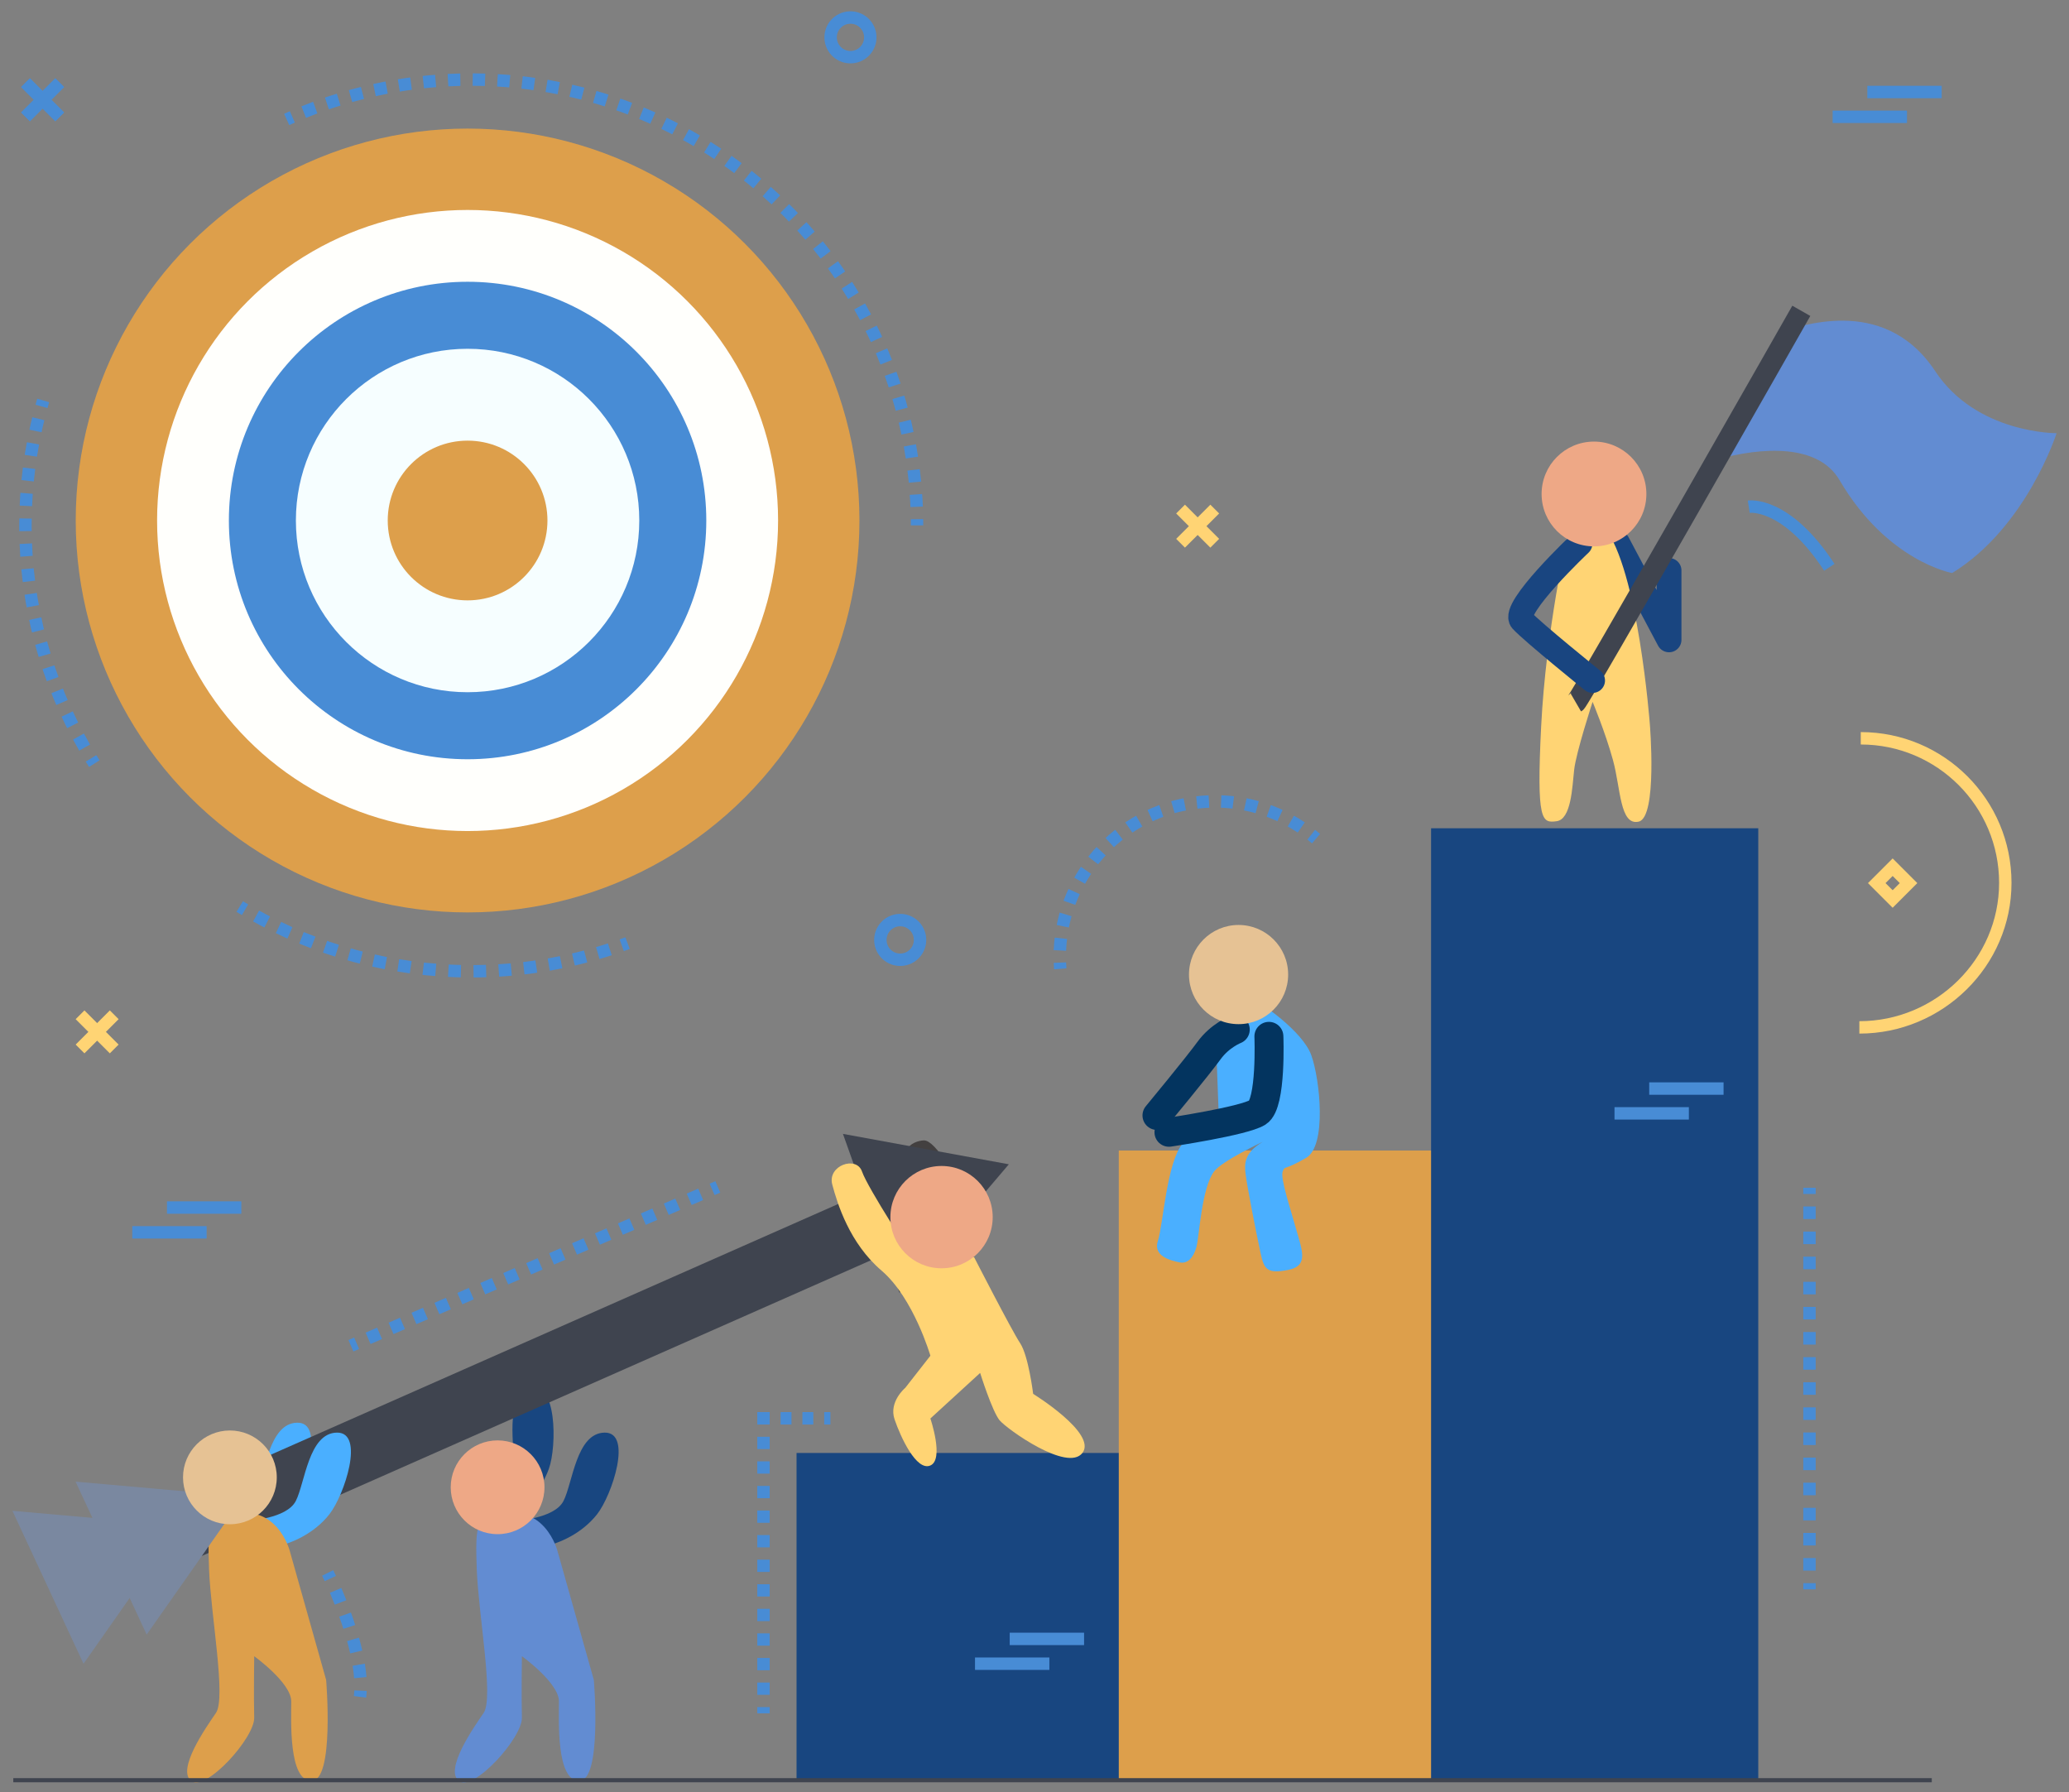 <?xml version="1.0" encoding="utf-8"?>
<!-- Generator: Adobe Illustrator 21.0.0, SVG Export Plug-In . SVG Version: 6.00 Build 0)  -->
<svg version="1.1" id="Layer_1" xmlns="http://www.w3.org/2000/svg" xmlns:xlink="http://www.w3.org/1999/xlink" x="0px" y="0px"
	 viewBox="0 0 500 433" enable-background="new 0 0 500 433" xml:space="preserve">
<rect x="0" y="0" width="500" height="433" fill="#808080" stroke="none"/>
<g>
	<rect x="192.496" y="351.082" fill="#184680" width="79.068" height="79.068"/>
	<rect x="270.366" y="278.003" fill="#DD9F4B" width="76.672" height="152.146"/>
	<rect x="345.84" y="200.133" fill="#184680" width="79.068" height="230.016"/>
	<path fill="#184680" d="M114.443,362.637c0,0,8.747-3.382,9.488-8.206c0.74-4.822-2.311-16.537,4.149-18.83
		c6.458-2.292,6.542,13.763,4.566,19.296c-1.978,5.534-6.391,9.524-9.482,11.301"/>
	<path fill="#434040" d="M231.556,285.668c0,0-5.369-10.226-8.29-10.114c-2.921,0.112-8.202,2.81-0.562,11.238L231.556,285.668z"/>
	<path fill="#4AAFFF" d="M50.286,365.049c0,0,9.37-0.42,11.608-4.756c2.238-4.336,3.077-16.412,9.93-16.527
		c6.852-0.116,1.818,15.129-1.818,19.745c-3.637,4.615-9.092,6.993-12.588,7.692"/>
	<polygon fill="#3F444F" points="47.71,376.428 218.341,301.043 211.166,287.116 40.535,362.502 	"/>
	<path fill="#4AAFFF" d="M59.87,367.445c0,0,9.37-0.42,11.608-4.756c2.238-4.336,3.077-16.412,9.93-16.527
		c6.852-0.116,1.818,15.129-1.818,19.745c-3.637,4.615-9.092,6.993-12.588,7.692"/>
	<path fill="#DD9F4B" d="M53.88,366.485c-3.106,1.086-3.776,1.678-3.356,12.727c0.419,11.049,4.165,31.049,1.662,34.686
		c-2.503,3.636-9.495,13.675-5.998,16.418c3.496,2.742,15.384-10.404,15.244-15.299c-0.139-4.895,0.002-14.825,0.002-14.825
		s8.949,6.433,8.949,10.909c0,4.475-0.7,19.215,4.895,19.215s3.54-24.389,3.54-24.389l-8.715-30.909
		C70.103,375.016,66.976,361.902,53.88,366.485z"/>
	<polygon fill="#3F444F" points="243.798,281.33 217.381,312.372 203.707,273.977 243.798,281.33 217.381,312.372 203.707,273.977 	
		"/>
	<polygon fill="#7A88A0" points="58.866,361.605 35.448,394.966 18.266,358.009 58.866,361.605 35.448,394.966 18.266,358.009 	"/>
	<polygon fill="#7A88A0" points="43.6,368.654 20.183,402.015 3,365.057 43.6,368.654 20.183,402.015 3,365.057 	"/>
	<circle fill="#E6C294" cx="55.558" cy="356.974" r="11.329"/>
	<path fill="#184680" d="M124.562,367.445c0,0,9.37-0.42,11.608-4.756c2.238-4.336,3.077-16.412,9.93-16.527
		c6.852-0.116,1.818,15.129-1.818,19.745c-3.637,4.615-9.091,6.993-12.588,7.692"/>
	<path fill="#628CD2" d="M118.572,366.485c-3.106,1.086-3.776,1.678-3.356,12.727c0.419,11.049,4.165,31.049,1.662,34.686
		c-2.503,3.636-9.495,13.675-5.998,16.418c3.496,2.742,15.384-10.404,15.244-15.299c-0.139-4.895,0.002-14.825,0.002-14.825
		s8.949,6.433,8.949,10.909c0,4.475-0.7,19.215,4.895,19.215s3.54-24.389,3.54-24.389l-8.715-30.909
		C134.795,375.016,131.668,361.902,118.572,366.485z"/>
	<circle fill="#EEA886" cx="120.25" cy="359.37" r="11.329"/>
	<path fill="#FFD474" d="M221.132,304.21c-0.338,0-11.463-17.193-12.811-21.126c-1.349-3.933-8.428-1.462-7.192,3.146
		c1.235,4.608,4.158,14.16,11.911,20.788c7.753,6.631,11.799,20.565,11.799,20.565l-6.067,7.753c0,0-4.046,3.371-2.584,7.641
		c1.46,4.27,5.281,12.586,8.651,11.126c3.372-1.462,0-11.351,0-11.351l12.025-11.011c0,0,2.921,9.327,4.719,11.461
		c1.798,2.136,16.406,12.586,20.002,7.867c3.596-4.72-11.911-14.271-11.911-14.271s-1.124-9.215-3.146-12.249
		c-2.024-3.034-11.126-20.788-11.126-20.788L221.132,304.21z"/>
	<circle fill="#EEA886" cx="227.537" cy="294.095" r="12.361"/>
	<path fill="#4AAFFF" d="M303.643,242.008c0.627,0.058,11.135,7.048,13.251,12.97c2.115,5.921,3.775,21.893-1.269,24.812
		c-5.638,3.262-5.035,1.75-5.638,3.262c-0.634,1.591,1.832,8.861,3.241,13.936c1.41,5.076,3.14,8.882-1.955,9.869
		c-5.094,0.985-5.797-0.142-6.643-4.089c-1.225-5.713-3.216-15.889-3.614-19.067c-0.302-2.408-0.399-5.11,4.115-7.788
		c0,0-9.743,4.563-11.705,7.113c-3.062,3.977-3.599,15.795-4.304,18.334c-0.704,2.536-2.114,4.086-4.087,3.664
		c-1.974-0.423-6.485-1.41-5.215-5.216c1.268-3.807,2.096-18.876,6.001-23.521c1.32-1.571,8.777-4.826,8.777-4.826l-0.541-14.509
		C294.056,256.952,291.378,240.881,303.643,242.008z"/>
	
		<path fill="#03345F" stroke="#03345F" stroke-width="7" stroke-linecap="round" stroke-linejoin="round" stroke-miterlimit="10" d="
		M298.517,248.774c0,0-3.71,1.443-6.344,5.076c-2.75,3.795-12.575,15.675-12.575,15.675"/>
	<path fill="none" stroke="#03345F" stroke-width="7" stroke-linecap="round" stroke-linejoin="round" stroke-miterlimit="10" d="
		M306.645,250.411c0,0,0.662,16.268-2.721,18.383c-3.382,2.114-21.429,4.793-21.429,4.793"/>
	<circle fill="#DD9F4B" cx="112.998" cy="125.769" r="94.699"/>
	<circle fill="#FFFFFC" cx="112.998" cy="125.769" r="75.036"/>
	<circle fill="#488CD5" cx="112.999" cy="125.769" r="57.687"/>
	<circle fill="#F6FEFF" cx="112.998" cy="125.769" r="41.493"/>
	<circle fill="#DD9F4B" cx="112.999" cy="125.769" r="19.299"/>
	<g>
		<g>
			<path fill="none" stroke="#488CD5" stroke-width="3" stroke-miterlimit="10" d="M69.282,28.862
				c0.455-0.207,0.911-0.411,1.369-0.612"/>
			<path fill="none" stroke="#488CD5" stroke-width="3" stroke-miterlimit="10" stroke-dasharray="2.989,2.989" d="M73.402,27.089
				c12.492-5.068,26.152-7.86,40.462-7.863c58.497-0.009,106.111,46.607,107.709,104.72"/>
			<path fill="none" stroke="#488CD5" stroke-width="3" stroke-miterlimit="10" d="M221.604,125.444
				c0.007,0.499,0.01,0.999,0.01,1.5"/>
		</g>
	</g>
	<g>
		<g>
			<path fill="none" stroke="#488CD5" stroke-width="3" stroke-miterlimit="10" d="M22.793,184.517
				c-0.267-0.422-0.532-0.846-0.793-1.272"/>
			<path fill="none" stroke="#488CD5" stroke-width="3" stroke-miterlimit="10" stroke-dasharray="3.045,3.045" d="
				M20.444,180.629c-9.094-15.797-14.296-34.117-14.298-53.653c-0.002-9.432,1.209-18.581,3.485-27.301"/>
			<path fill="none" stroke="#488CD5" stroke-width="3" stroke-miterlimit="10" d="M10.027,98.2c0.133-0.482,0.27-0.963,0.409-1.442
				"/>
		</g>
	</g>
	<g>
		<g>
			<path fill="none" stroke="#488CD5" stroke-width="3" stroke-miterlimit="10" d="M151.659,227.884
				c-0.468,0.175-0.937,0.347-1.408,0.516"/>
			<path fill="none" stroke="#488CD5" stroke-width="3" stroke-miterlimit="10" stroke-dasharray="3.045,3.045" d="
				M147.371,229.386c-10.537,3.443-21.789,5.306-33.476,5.308c-19.415,0.003-37.631-5.13-53.363-14.114"/>
			<path fill="none" stroke="#488CD5" stroke-width="3" stroke-miterlimit="10" d="M59.219,219.818
				c-0.431-0.254-0.859-0.511-1.286-0.771"/>
		</g>
	</g>
	<path fill="#628CD2" d="M431.459,79.538c1.924,0.393,23.377-9.252,36.218,10.163C477.674,104.817,497,104.672,497,104.672
		s-7.22,22.711-25.233,33.789c0,0-15.676-2.748-27.216-22.441c-5.144-8.778-18.555-8.133-30.073-4.887L431.459,79.538"/>
	
		<polyline fill="none" stroke="#194580" stroke-width="6" stroke-linecap="round" stroke-linejoin="round" stroke-miterlimit="10" points="
		390.917,131.216 403.344,154.608 403.344,137.837 	"/>
	<path fill="#FFD474" d="M378.776,129.376c0,0-5.159,22.861-6.332,46.074c-1.172,23.214,0.198,23.448,3.733,22.98
		c3.536-0.469,3.771-8.206,4.239-12.427c0.469-4.221,4.455-16.414,4.455-16.414s3.049,7.269,4.924,14.07
		c1.877,6.799,1.641,15.911,6.214,14.872c4.572-1.039,2.697-23.548,2.697-23.548s-2.812-37.516-11.021-47.599L378.776,129.376z"/>
	<path fill="#3F444F" stroke="#3F444F" stroke-width="5" stroke-miterlimit="10" d="M380.831,169.757
		c0.993-0.577,54.48-94.651,54.48-94.651"/>
	<path fill="none" stroke="#194580" stroke-width="6" stroke-linecap="round" stroke-linejoin="round" stroke-miterlimit="10" d="
		M381.823,131.369c0,0-16.648,15.71-14.068,18.524c2.578,2.814,17.116,14.537,17.116,14.537"/>
	<g>
		<g>
			
				<line fill="none" stroke="#488CD5" stroke-width="3" stroke-miterlimit="10" x1="84.807" y1="325.172" x2="86.183" y2="324.576"/>
			
				<line fill="none" stroke="#488CD5" stroke-width="3" stroke-miterlimit="10" stroke-dasharray="3.02,3.02" x1="88.955" y1="323.377" x2="170.705" y2="287.988"/>
			
				<line fill="none" stroke="#488CD5" stroke-width="3" stroke-miterlimit="10" x1="172.091" y1="287.388" x2="173.467" y2="286.792"/>
		</g>
	</g>
	<g>
		<g>
			
				<line fill="none" stroke="#488CD5" stroke-width="3" stroke-miterlimit="10" x1="437.285" y1="384.036" x2="437.285" y2="382.536"/>
			
				<line fill="none" stroke="#488CD5" stroke-width="3" stroke-miterlimit="10" stroke-dasharray="3.034,3.034" x1="437.285" y1="379.502" x2="437.285" y2="290.015"/>
			
				<line fill="none" stroke="#488CD5" stroke-width="3" stroke-miterlimit="10" x1="437.285" y1="288.498" x2="437.285" y2="286.998"/>
		</g>
	</g>
	<path fill="none" stroke="#488CD5" stroke-width="3" stroke-miterlimit="10" d="M422.612,122.432c0,0,8.987-1.382,19.465,14.643"/>
	<g>
		<g>
			<path fill="none" stroke="#488CD5" stroke-width="3" stroke-miterlimit="10" d="M79.187,380.068c0,0,0.242,0.487,0.643,1.351"/>
			<path fill="none" stroke="#488CD5" stroke-width="3" stroke-miterlimit="10" stroke-dasharray="3.142,3.142" d="
				M81.104,384.289c2.303,5.398,5.879,14.967,6.043,22.652"/>
			<path fill="none" stroke="#488CD5" stroke-width="3" stroke-miterlimit="10" d="M87.13,408.52
				c-0.023,0.509-0.064,1.006-0.124,1.491"/>
		</g>
	</g>
	<g>
		<g>
			
				<line fill="none" stroke="#488CD5" stroke-width="3" stroke-miterlimit="10" x1="184.507" y1="413.986" x2="184.507" y2="412.486"/>
			
				<line fill="none" stroke="#488CD5" stroke-width="3" stroke-miterlimit="10" stroke-dasharray="2.969,2.969" x1="184.507" y1="409.517" x2="184.507" y2="345.689"/>
			<polyline fill="none" stroke="#488CD5" stroke-width="3" stroke-miterlimit="10" points="184.507,344.205 184.507,342.705 
				186.007,342.705 			"/>
			
				<line fill="none" stroke="#488CD5" stroke-width="3" stroke-miterlimit="10" stroke-dasharray="2.635,2.635" x1="188.641" y1="342.705" x2="197.862" y2="342.705"/>
			
				<line fill="none" stroke="#488CD5" stroke-width="3" stroke-miterlimit="10" x1="199.18" y1="342.705" x2="200.68" y2="342.705"/>
		</g>
	</g>
	<g>
		<g>
			<path fill="none" stroke="#488CD5" stroke-width="3" stroke-miterlimit="10" d="M256.227,234.094
				c-0.039-0.501-0.068-1-0.087-1.498"/>
			<path fill="none" stroke="#488CD5" stroke-width="3" stroke-miterlimit="10" stroke-dasharray="2.945,2.945" d="
				M256.141,229.65c0.737-18.753,15.412-34.402,34.581-35.9c9.265-0.724,18.008,1.981,24.98,7.049"/>
			<path fill="none" stroke="#488CD5" stroke-width="3" stroke-miterlimit="10" d="M316.877,201.689
				c0.393,0.309,0.779,0.627,1.159,0.951"/>
		</g>
	</g>
	
		<ellipse transform="matrix(0.999 -0.05 0.05 0.999 -0.196 10.246)" fill="none" stroke="#488CD5" stroke-width="3" stroke-miterlimit="10" cx="205.472" cy="9.061" rx="4.792" ry="4.792"/>
	
		<ellipse transform="matrix(0.999 -0.05 0.05 0.999 -11.042 11.114)" fill="none" stroke="#488CD5" stroke-width="3" stroke-miterlimit="10" cx="217.452" cy="227.098" rx="4.792" ry="4.792"/>
	<g>
		<line fill="none" stroke="#488CD5" stroke-width="3" stroke-miterlimit="10" x1="6.165" y1="19.978" x2="14.424" y2="28.237"/>
		<line fill="none" stroke="#488CD5" stroke-width="3" stroke-miterlimit="10" x1="14.424" y1="19.978" x2="6.165" y2="28.237"/>
		<line fill="none" stroke="#488CD5" stroke-width="3" stroke-miterlimit="10" x1="6.165" y1="19.978" x2="14.424" y2="28.237"/>
		<line fill="none" stroke="#488CD5" stroke-width="3" stroke-miterlimit="10" x1="14.424" y1="19.978" x2="6.165" y2="28.237"/>
	</g>
	<g>
		<line fill="none" stroke="#FFD474" stroke-width="3" stroke-miterlimit="10" x1="19.343" y1="245.202" x2="27.602" y2="253.462"/>
		<line fill="none" stroke="#FFD474" stroke-width="3" stroke-miterlimit="10" x1="27.602" y1="245.202" x2="19.343" y2="253.462"/>
	</g>
	<g>
		
			<line fill="none" stroke="#FFD474" stroke-width="3" stroke-miterlimit="10" x1="285.299" y1="123.006" x2="293.559" y2="131.265"/>
		
			<line fill="none" stroke="#FFD474" stroke-width="3" stroke-miterlimit="10" x1="293.559" y1="123.006" x2="285.299" y2="131.265"/>
	</g>
	<g>
		
			<rect x="454.724" y="210.604" transform="matrix(0.707 -0.707 0.707 0.707 -16.846 385.976)" fill="none" stroke="#FFD474" stroke-width="3" stroke-miterlimit="10" width="5.433" height="5.433"/>
		<path fill="none" stroke="#FFD474" stroke-width="3" stroke-miterlimit="10" d="M449.679,178.393
			c19.29,0,34.927,15.637,34.927,34.927l0,0c0,19.29-15.979,34.927-35.269,34.927"/>
	</g>
	<g>
		<line fill="none" stroke="#488CD5" stroke-width="3" stroke-miterlimit="10" x1="451.264" y1="22.23" x2="469.234" y2="22.23"/>
		<line fill="none" stroke="#488CD5" stroke-width="3" stroke-miterlimit="10" x1="442.878" y1="28.22" x2="460.848" y2="28.22"/>
	</g>
	<g>
		<line fill="none" stroke="#488CD5" stroke-width="3" stroke-miterlimit="10" x1="40.35" y1="291.78" x2="58.32" y2="291.78"/>
		<line fill="none" stroke="#488CD5" stroke-width="3" stroke-miterlimit="10" x1="31.964" y1="297.77" x2="49.934" y2="297.77"/>
	</g>
	<g>
		<line fill="none" stroke="#488CD5" stroke-width="3" stroke-miterlimit="10" x1="244.01" y1="396.007" x2="261.98" y2="396.007"/>
		
			<line fill="none" stroke="#488CD5" stroke-width="3" stroke-miterlimit="10" x1="235.624" y1="401.997" x2="253.594" y2="401.997"/>
	</g>
	<g>
		
			<line fill="none" stroke="#488CD5" stroke-width="3" stroke-miterlimit="10" x1="398.552" y1="263.028" x2="416.522" y2="263.028"/>
		
			<line fill="none" stroke="#488CD5" stroke-width="3" stroke-miterlimit="10" x1="390.166" y1="269.018" x2="408.136" y2="269.018"/>
	</g>
	<line fill="#3F444F" stroke="#3F444F" stroke-miterlimit="10" x1="3.212" y1="430.15" x2="466.838" y2="430.15"/>
	<circle fill="#EEA886" cx="385.208" cy="119.36" r="12.661"/>
	<circle fill="#E6C294" cx="299.315" cy="235.481" r="11.983"/>
</g>
</svg>
